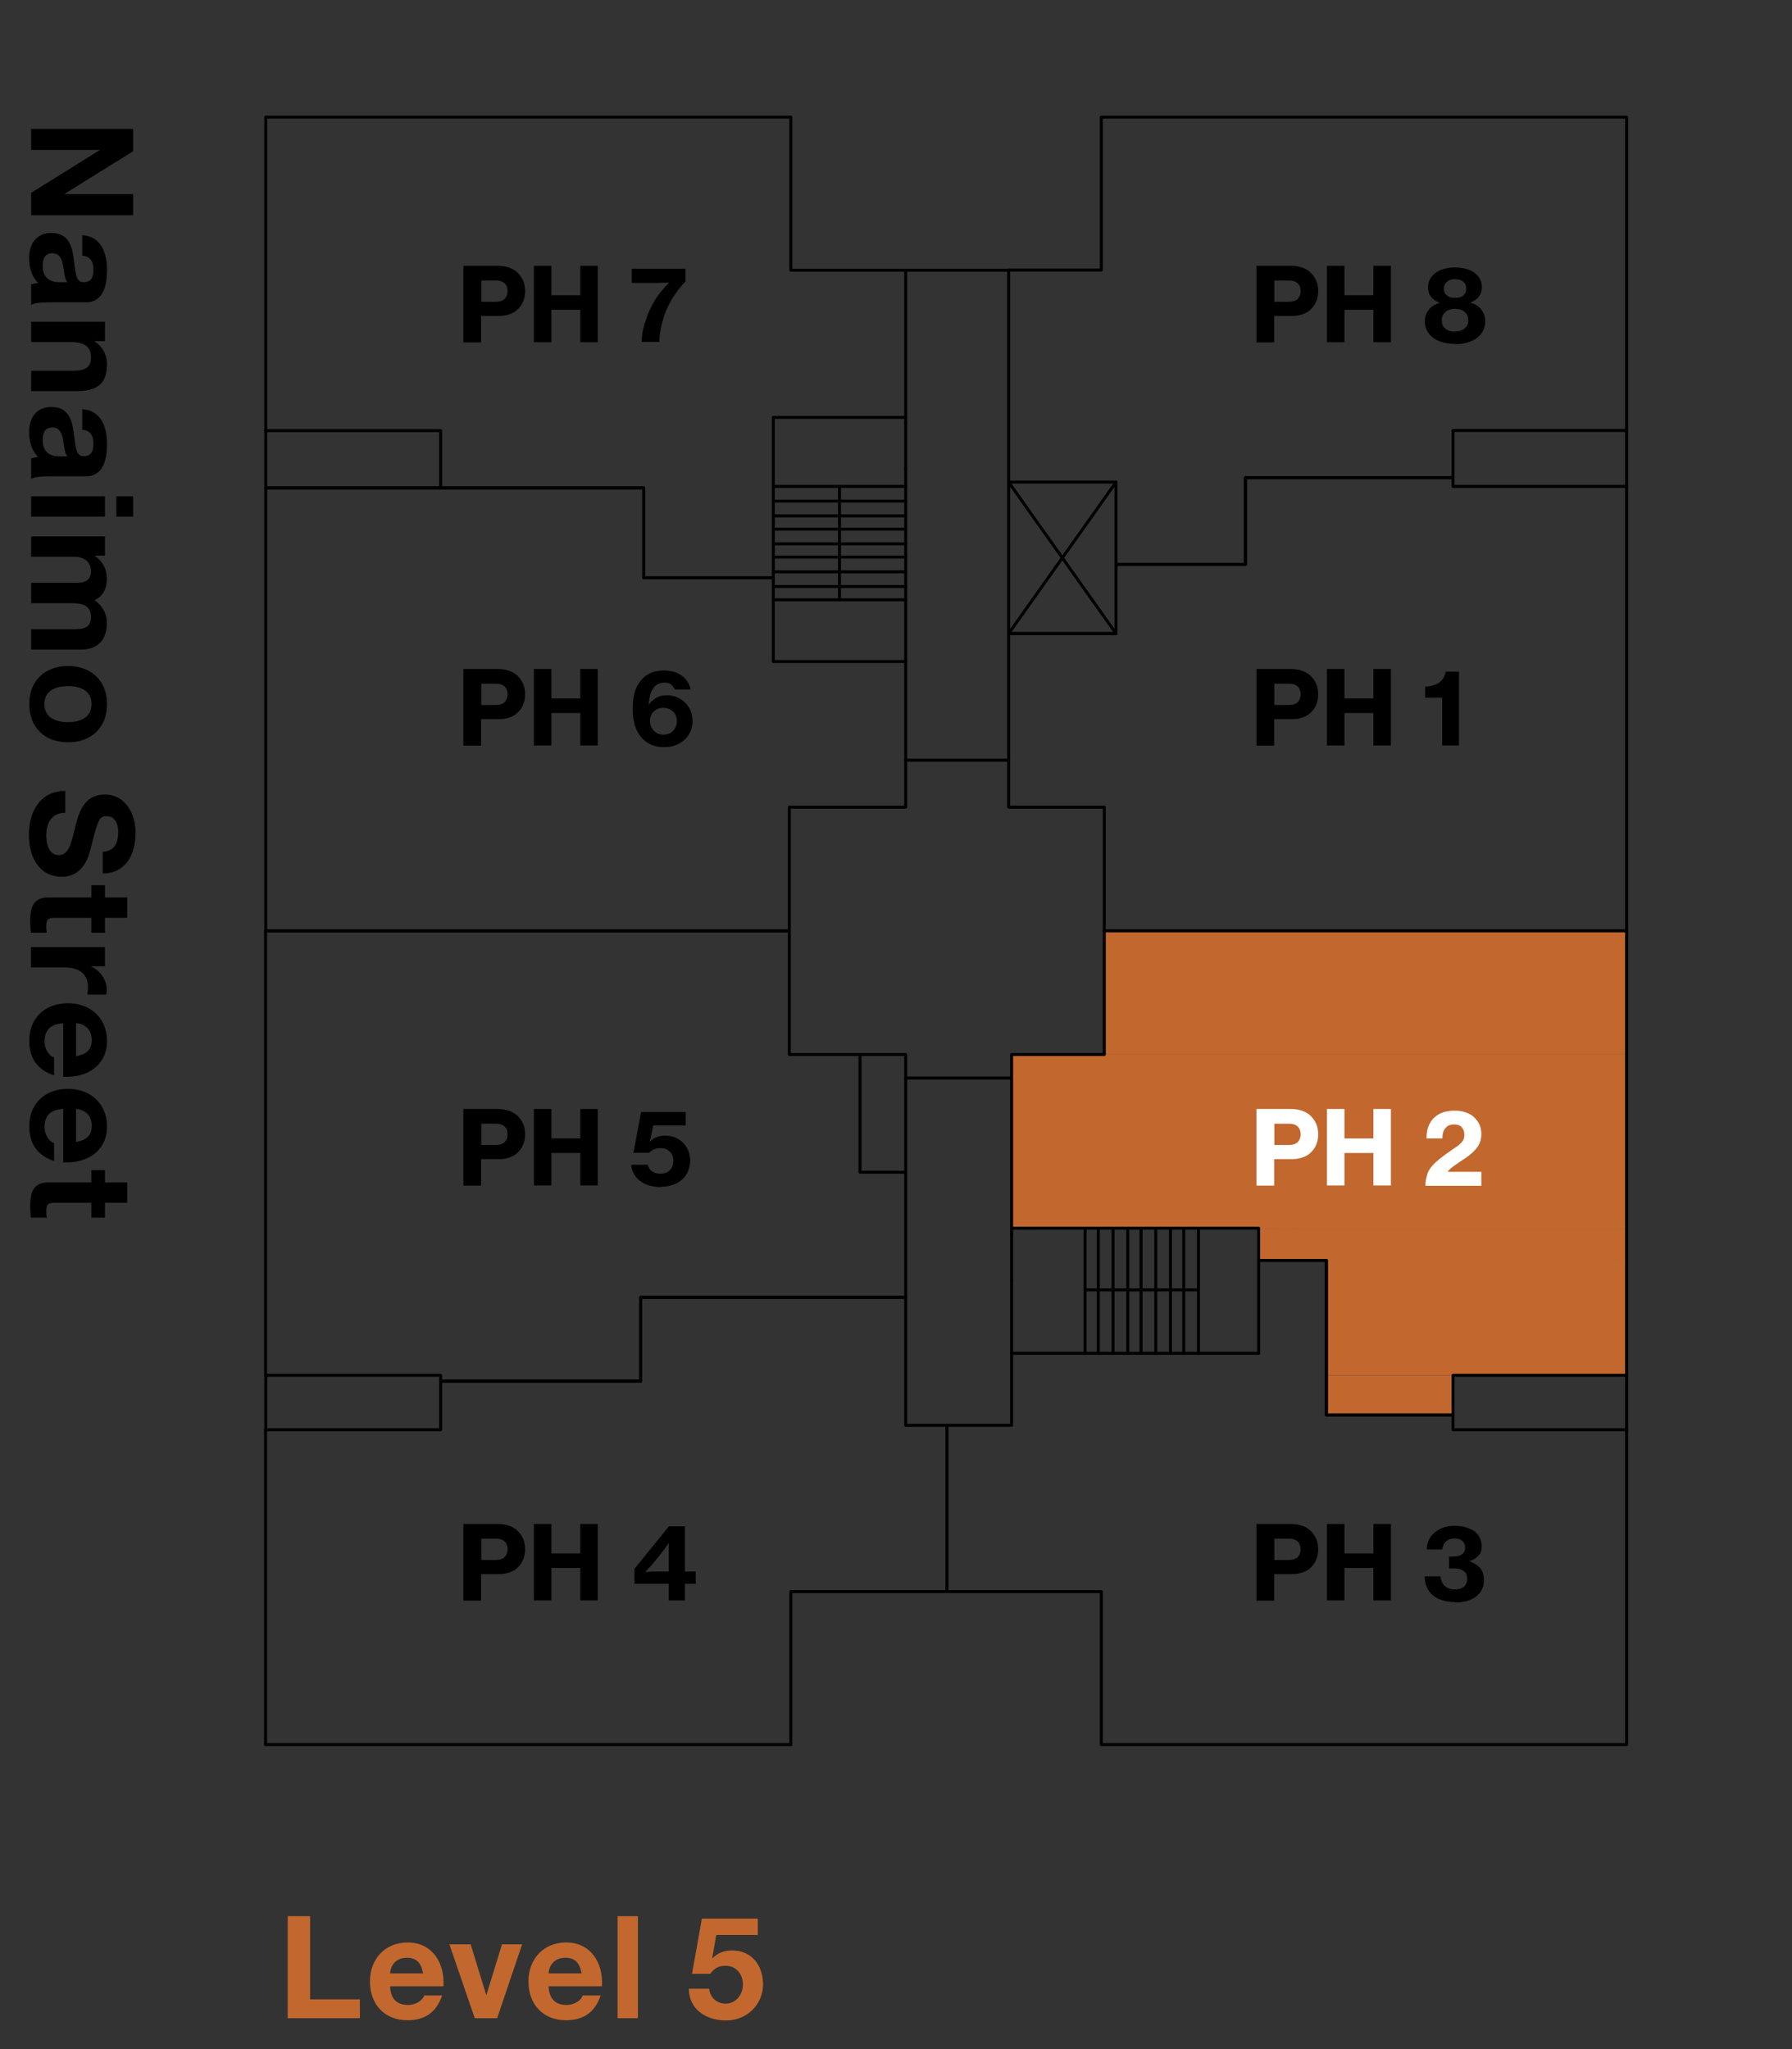 <?xml version="1.0" encoding="UTF-8"?> <svg xmlns="http://www.w3.org/2000/svg" id="Layer_2" data-name="Layer 2" viewBox="0 0 96.1 109.88"><rect x="0" y="0" width="96.1" height="109.88" fill="#333333" stroke="none"/><defs><style> .cls-1 { stroke: #000; stroke-width: .16px; } .cls-1, .cls-2 { fill: none; stroke-linecap: round; stroke-linejoin: round; } .cls-2 { stroke: #c2682e; } .cls-2, .cls-3, .cls-4, .cls-5 { stroke-width: 0px; } .cls-4 { fill: #c2682e; } .cls-5 { fill: #fff; } </style></defs><g id="Layer_1-2" data-name="Layer 1"><g><polyline class="cls-1" points="87.23 76.66 87.23 73.74 87.15 73.74"></polyline><line class="cls-1" x1="14.25" y1="23.09" x2="14.25" y2="26.16"></line><polyline class="cls-1" points="14.32 73.74 14.25 73.74 14.25 76.66 14.32 76.66"></polyline><line class="cls-1" x1="64.27" y1="65.85" x2="64.27" y2="69.16"></line><line class="cls-1" x1="63.48" y1="65.85" x2="63.48" y2="69.16"></line><line class="cls-1" x1="62.77" y1="65.85" x2="62.77" y2="69.16"></line><polyline class="cls-1" points="14.25 23.09 23.63 23.09 23.63 26.16 34.52 26.16 34.52 30.98 41.47 30.98 41.47 22.38 48.57 22.38 48.57 14.49 42.41 14.49 42.41 6.28 14.25 6.28 14.25 23.09"></polyline><polyline class="cls-1" points="23.63 26.16 14.25 26.16 14.32 26.16"></polyline><line class="cls-1" x1="14.32" y1="23.09" x2="14.25" y2="23.09"></line><line class="cls-1" x1="54.09" y1="14.49" x2="48.57" y2="14.49"></line><polyline class="cls-1" points="87.15 23.09 87.23 23.09 87.23 26.08 87.15 26.08"></polyline><polyline class="cls-1" points="54.09 25.85 54.09 33.97 59.85 33.97 59.85 25.85"></polyline><polyline class="cls-1" points="87.23 49.91 87.23 26.08 77.92 26.08 77.92 25.61 66.79 25.61 66.79 30.26 59.85 30.26 59.85 33.97 54.09 33.97 54.09 43.28 59.22 43.28 59.22 49.91 87.23 49.91"></polyline><line class="cls-1" x1="61.98" y1="65.85" x2="61.98" y2="69.16"></line><line class="cls-1" x1="61.19" y1="65.85" x2="61.19" y2="69.16"></line><line class="cls-1" x1="64.27" y1="69.16" x2="64.27" y2="72.56"></line><line class="cls-1" x1="63.48" y1="69.16" x2="63.48" y2="72.56"></line><line class="cls-1" x1="62.77" y1="69.16" x2="62.77" y2="72.56"></line><line class="cls-1" x1="61.98" y1="69.16" x2="61.98" y2="72.56"></line><line class="cls-1" x1="61.19" y1="69.16" x2="61.19" y2="72.56"></line><line class="cls-1" x1="60.48" y1="69.16" x2="60.48" y2="72.56"></line><line class="cls-1" x1="59.69" y1="69.16" x2="59.69" y2="72.56"></line><line class="cls-1" x1="58.9" y1="69.16" x2="58.9" y2="72.56"></line><line class="cls-1" x1="58.19" y1="69.16" x2="58.19" y2="72.56"></line><line class="cls-1" x1="87.15" y1="76.66" x2="87.23" y2="76.66"></line><polyline class="cls-1" points="48.57 76.42 50.78 76.42 50.78 85.34 42.41 85.34 42.41 93.54 14.24 93.54 14.24 76.66 23.63 76.66 23.63 74.05 34.36 74.05 34.36 69.56 48.57 69.56 48.57 76.42"></polyline><polyline class="cls-1" points="46.12 56.54 48.57 56.54 48.57 62.85 48.57 69.56 34.36 69.56 34.36 74.05 23.63 74.05 23.63 73.74 14.24 73.74 14.24 49.91 14.32 49.91 42.33 49.91 42.33 56.54 46.12 56.54 46.12 62.85 48.57 62.85"></polyline><polyline class="cls-1" points="14.25 26.16 34.52 26.16 34.52 30.98 41.47 30.98 41.47 35.47 48.57 35.47 48.57 43.28 42.33 43.28 42.33 49.91 14.25 49.91 14.25 26.16"></polyline><line class="cls-1" x1="48.57" y1="22.38" x2="48.57" y2="22.69"></line><line class="cls-1" x1="48.57" y1="25.14" x2="48.57" y2="35.47"></line><polyline class="cls-1" points="45.02 32.16 45.02 26.08 48.57 26.08"></polyline><line class="cls-1" x1="45.02" y1="26.87" x2="48.57" y2="26.87"></line><line class="cls-1" x1="45.02" y1="27.66" x2="48.57" y2="27.66"></line><line class="cls-1" x1="45.02" y1="28.37" x2="48.57" y2="28.37"></line><line class="cls-1" x1="45.02" y1="29.16" x2="48.57" y2="29.16"></line><line class="cls-1" x1="45.02" y1="29.87" x2="48.57" y2="29.87"></line><line class="cls-1" x1="45.02" y1="30.66" x2="48.57" y2="30.66"></line><line class="cls-1" x1="45.02" y1="31.45" x2="48.57" y2="31.45"></line><line class="cls-1" x1="45.02" y1="32.16" x2="48.57" y2="32.16"></line><line class="cls-1" x1="45.02" y1="26.08" x2="41.47" y2="26.08"></line><line class="cls-1" x1="45.02" y1="26.87" x2="41.47" y2="26.87"></line><line class="cls-1" x1="45.02" y1="27.66" x2="41.47" y2="27.66"></line><line class="cls-1" x1="45.02" y1="28.37" x2="41.47" y2="28.37"></line><line class="cls-1" x1="45.02" y1="29.16" x2="41.47" y2="29.16"></line><line class="cls-1" x1="45.02" y1="29.87" x2="41.47" y2="29.87"></line><line class="cls-1" x1="45.02" y1="30.66" x2="41.47" y2="30.66"></line><line class="cls-1" x1="45.02" y1="31.45" x2="41.47" y2="31.45"></line><line class="cls-1" x1="45.02" y1="32.16" x2="41.47" y2="32.16"></line><line class="cls-1" x1="67.5" y1="65.85" x2="67.5" y2="72.55"></line><polyline class="cls-1" points="64.27 69.16 58.19 69.16 58.19 65.85"></polyline><polyline class="cls-1" points="55.59 65.85 54.25 65.85 54.25 66.16"></polyline><line class="cls-1" x1="54.25" y1="68.69" x2="54.25" y2="72.56"></line><line class="cls-1" x1="48.57" y1="57.8" x2="54.25" y2="57.8"></line><line class="cls-1" x1="48.57" y1="40.76" x2="54.09" y2="40.76"></line><line class="cls-1" x1="60.48" y1="65.85" x2="60.48" y2="69.16"></line><line class="cls-1" x1="59.69" y1="65.85" x2="59.69" y2="69.16"></line><line class="cls-1" x1="58.9" y1="65.85" x2="58.9" y2="69.16"></line><line class="cls-1" x1="54.09" y1="25.85" x2="59.85" y2="33.97"></line><line class="cls-1" x1="54.09" y1="33.97" x2="59.85" y2="25.85"></line><polyline class="cls-1" points="54.09 25.85 54.09 14.48 59.06 14.48 59.06 6.28 87.23 6.28 87.23 23.08 77.92 23.08 77.92 25.61 66.79 25.61 66.79 30.26 59.85 30.26 59.85 25.85 54.09 25.85"></polyline><path class="cls-4" d="M59.22,49.91l28.01,6.63h-28.01v-6.63ZM87.23,49.91h-28.01l28.01,6.63v-6.63Z"></path><path class="cls-2" d="M59.22,49.91l28.01,6.63h-28.01v-6.63ZM87.23,49.91h-28.01l28.01,6.63v-6.63Z"></path><path class="cls-4" d="M54.25,56.54l32.98,9.31h-32.98v-9.31ZM87.23,56.54h-32.98l32.98,9.31v-9.31Z"></path><path class="cls-2" d="M54.25,56.54l32.98,9.31h-32.98v-9.31ZM87.23,56.54h-32.98l32.98,9.31v-9.31Z"></path><path class="cls-4" d="M67.5,65.85l19.72,1.74h-19.72v-1.74ZM87.23,65.85h-19.72l19.72,1.74v-1.74Z"></path><path class="cls-2" d="M67.5,65.85l19.72,1.74h-19.72v-1.74ZM87.23,65.85h-19.72l19.72,1.74v-1.74Z"></path><path class="cls-4" d="M71.13,67.58l16.1,6.15h-16.1v-6.15ZM87.23,67.58h-16.1l16.1,6.15v-6.15Z"></path><path class="cls-2" d="M71.13,67.58l16.1,6.15h-16.1v-6.15ZM87.23,67.58h-16.1l16.1,6.15v-6.15Z"></path><path class="cls-4" d="M71.13,73.74l6.79,2.13h-6.79v-2.13ZM77.92,73.74h-6.79l6.79,2.13v-2.13Z"></path><path class="cls-2" d="M71.13,73.74l6.79,2.13h-6.79v-2.13ZM77.92,73.74h-6.79l6.79,2.13v-2.13Z"></path><polyline class="cls-1" points="54.25 56.54 59.22 56.54 59.22 49.91 87.23 49.91 87.23 73.74 77.92 73.74 77.92 75.87 71.13 75.87 71.13 67.58 67.5 67.58 67.5 65.85 54.25 65.85 54.25 56.54"></polyline><polyline class="cls-1" points="67.5 67.58 71.13 67.58 71.13 75.87 77.92 75.87 77.92 76.66 87.23 76.66 87.23 93.54 59.06 93.54 59.06 85.34 50.78 85.34 50.78 76.42 54.25 76.42 54.25 72.56 67.5 72.56 67.5 67.58"></polyline><line class="cls-1" x1="54.25" y1="66.16" x2="54.25" y2="68.69"></line><line class="cls-1" x1="48.57" y1="22.69" x2="48.57" y2="25.14"></line><g><path class="cls-3" d="M24.85,35.87h1.82c.48,0,.84.13,1.1.38.12.12.22.27.29.43.07.16.1.35.1.55s-.03.37-.1.54c-.06.16-.16.3-.28.42-.12.12-.26.21-.43.27-.17.06-.36.1-.57.1h-.98v1.42h-.95v-4.1ZM25.8,37.8h.8c.2,0,.35-.05.46-.15.1-.1.16-.24.16-.42s-.05-.32-.16-.42c-.11-.1-.25-.15-.45-.15h-.8v1.13Z"></path><path class="cls-3" d="M28.63,35.87h.94v1.58h1.55v-1.58h.94v4.1h-.94v-1.74h-1.55v1.74h-.94v-4.1Z"></path><path class="cls-3" d="M35.62,40.06c-.28,0-.52-.05-.72-.14s-.38-.23-.52-.4c-.15-.18-.27-.4-.34-.65-.07-.25-.11-.53-.11-.85,0-.32.03-.61.1-.88.07-.26.19-.49.36-.68.14-.17.31-.29.51-.38.2-.09.44-.13.72-.13.2,0,.38.03.55.08.16.05.3.12.42.22.12.09.21.2.29.32s.13.26.16.4h-.86c-.03-.09-.09-.18-.17-.25-.08-.08-.21-.12-.37-.12-.52,0-.8.39-.85,1.17h.01c.11-.15.24-.27.4-.36.15-.09.34-.13.56-.13.19,0,.37.03.53.1.17.07.32.16.44.28s.23.27.3.44.11.36.11.56-.04.39-.12.57-.18.32-.32.44c-.14.12-.3.22-.48.29-.19.07-.39.1-.61.1ZM35.59,39.39c.1,0,.19-.02.28-.05.09-.04.16-.08.22-.15.06-.06.11-.14.15-.23.04-.09.06-.18.06-.28s-.02-.2-.05-.29-.08-.17-.15-.23c-.06-.06-.14-.11-.23-.15-.09-.04-.18-.06-.28-.06-.22,0-.4.07-.53.2-.14.13-.2.31-.2.52,0,.11.02.2.06.29.04.09.09.16.15.23.07.06.14.11.23.15.09.04.19.05.29.05Z"></path></g><g><path class="cls-3" d="M24.85,59.46h1.82c.48,0,.84.13,1.1.38.12.12.22.27.29.43.07.16.1.35.1.55s-.03.37-.1.54c-.06.16-.16.3-.28.42-.12.12-.26.21-.43.27-.17.06-.36.1-.57.1h-.98v1.42h-.95v-4.1ZM25.8,61.39h.8c.2,0,.35-.05.46-.15.1-.1.16-.24.16-.42s-.05-.32-.16-.42c-.11-.1-.25-.15-.45-.15h-.8v1.13Z"></path><path class="cls-3" d="M28.63,59.46h.94v1.58h1.55v-1.58h.94v4.1h-.94v-1.74h-1.55v1.74h-.94v-4.1Z"></path><path class="cls-3" d="M35.45,63.65c-.22,0-.42-.03-.61-.08-.19-.05-.35-.13-.5-.24s-.25-.23-.34-.38c-.09-.15-.14-.32-.15-.5h.89c.03.15.1.26.22.35.12.09.27.13.46.13.21,0,.37-.06.5-.19s.19-.29.19-.5-.06-.38-.2-.5c-.13-.12-.29-.18-.48-.18-.14,0-.26.03-.37.07-.1.05-.19.11-.25.18h-.84l.41-2.19h2.39v.72h-1.74l-.18.87h.01c.09-.1.2-.18.33-.23.13-.06.29-.09.48-.09.18,0,.35.03.51.09.16.06.3.15.43.27.12.12.22.26.29.42s.11.35.11.56-.04.41-.12.58c-.08.17-.18.32-.32.44s-.3.22-.5.28c-.19.07-.4.1-.63.1Z"></path></g><g><path class="cls-3" d="M24.85,81.71h1.82c.48,0,.84.13,1.1.38.12.12.22.27.29.43.07.16.1.35.1.55s-.03.37-.1.54c-.06.16-.16.3-.28.42-.12.12-.26.21-.43.27-.17.06-.36.1-.57.1h-.98v1.42h-.95v-4.1ZM25.8,83.64h.8c.2,0,.35-.05.46-.15.1-.1.16-.24.16-.42s-.05-.32-.16-.42c-.11-.1-.25-.15-.45-.15h-.8v1.13Z"></path><path class="cls-3" d="M28.63,81.71h.94v1.58h1.55v-1.58h.94v4.1h-.94v-1.74h-1.55v1.74h-.94v-4.1Z"></path><path class="cls-3" d="M35.86,84.92h-1.84v-.8l1.85-2.28h.86v2.42h.58v.66h-.58v.89h-.87v-.89ZM34.62,84.29c.07,0,.13,0,.2-.02.06,0,.12,0,.18-.01.07,0,.13,0,.18,0h.68v-.95c0-.06,0-.12,0-.19s0-.13,0-.2c0-.07,0-.14.02-.21h-.01c-.04.07-.09.13-.13.2-.04.05-.08.11-.13.18-.04.06-.09.12-.13.17l-.42.52c-.04.05-.09.11-.14.16-.05.06-.1.11-.15.16-.05.06-.11.12-.17.18h0Z"></path></g><g><path class="cls-3" d="M67.38,14.25h1.82c.48,0,.84.13,1.1.38.12.12.22.27.29.43.07.16.1.35.1.55s-.03.37-.1.54c-.06.16-.16.3-.28.42-.12.12-.26.21-.43.27-.17.06-.36.1-.57.1h-.98v1.42h-.95v-4.1ZM68.33,16.18h.8c.2,0,.35-.05.46-.15.1-.1.16-.24.16-.42s-.05-.32-.16-.42c-.11-.1-.25-.15-.45-.15h-.8v1.13Z"></path><path class="cls-3" d="M71.16,14.25h.94v1.58h1.55v-1.58h.94v4.1h-.94v-1.74h-1.55v1.74h-.94v-4.1Z"></path><path class="cls-3" d="M78.04,18.44c-.24,0-.45-.03-.65-.08-.2-.05-.37-.13-.52-.24-.14-.1-.26-.23-.34-.38-.08-.15-.12-.32-.12-.51,0-.23.07-.43.2-.61.13-.17.33-.3.58-.38v-.02c-.21-.07-.36-.18-.46-.32s-.15-.3-.15-.48c0-.16.03-.31.1-.44s.17-.25.29-.34.28-.17.46-.22c.18-.05.38-.08.6-.08s.42.03.6.08c.18.05.33.12.45.21s.22.2.29.34c.07.13.1.28.1.45,0,.18-.05.33-.15.47-.1.14-.25.25-.46.32v.02c.26.07.46.2.59.38.13.18.2.38.2.61,0,.19-.04.37-.12.52s-.19.28-.34.39-.31.18-.51.24c-.2.06-.41.08-.65.08ZM78.04,17.77c.21,0,.38-.05.51-.16.13-.11.19-.25.19-.43,0-.19-.06-.34-.19-.45-.12-.11-.3-.17-.52-.17s-.39.05-.52.17-.19.26-.19.45.06.33.19.44.3.16.53.16ZM78.03,15.97c.19,0,.34-.04.45-.13.1-.09.15-.21.15-.36s-.05-.28-.15-.37c-.1-.09-.25-.14-.45-.14s-.34.05-.44.14c-.1.09-.16.21-.16.37s.05.27.16.36c.11.09.25.13.44.13Z"></path></g><g><path class="cls-3" d="M67.38,35.87h1.82c.48,0,.84.13,1.1.38.12.12.22.27.29.43.07.16.1.35.1.55s-.03.37-.1.54c-.06.16-.16.3-.28.42-.12.12-.26.21-.43.27-.17.06-.36.1-.57.1h-.98v1.42h-.95v-4.1ZM68.33,37.8h.8c.2,0,.35-.05.46-.15.1-.1.16-.24.16-.42s-.05-.32-.16-.42c-.11-.1-.25-.15-.45-.15h-.8v1.13Z"></path><path class="cls-3" d="M71.16,35.87h.94v1.58h1.55v-1.58h.94v4.1h-.94v-1.74h-1.55v1.74h-.94v-4.1Z"></path><path class="cls-3" d="M77.34,37.41h-.91v-.6c.29,0,.53-.07.73-.2.2-.13.32-.33.37-.6h.71v3.96h-.9v-2.56Z"></path></g><g><path class="cls-5" d="M67.38,59.46h1.82c.48,0,.84.13,1.1.38.12.12.22.27.29.43.07.16.1.35.1.55s-.03.37-.1.54c-.06.16-.16.3-.28.42-.12.12-.26.21-.43.27-.17.06-.36.1-.57.1h-.98v1.42h-.95v-4.1ZM68.33,61.39h.8c.2,0,.35-.05.46-.15.1-.1.16-.24.16-.42s-.05-.32-.16-.42c-.11-.1-.25-.15-.45-.15h-.8v1.13Z"></path><path class="cls-5" d="M71.16,59.46h.94v1.58h1.55v-1.58h.94v4.1h-.94v-1.74h-1.55v1.74h-.94v-4.1Z"></path><path class="cls-5" d="M76.54,62.94c.07-.17.17-.33.3-.47.09-.1.19-.19.3-.28s.22-.18.33-.26c.11-.08.22-.16.34-.24s.22-.15.32-.22c.13-.09.23-.19.3-.28s.1-.21.1-.35c0-.17-.05-.3-.14-.4-.09-.1-.23-.15-.4-.15-.21,0-.36.06-.46.18-.06.07-.11.15-.14.25-.03.1-.04.21-.04.32h-.85c0-.2.02-.37.06-.52.04-.15.11-.29.2-.42.11-.17.28-.3.48-.4.21-.1.47-.15.77-.15.23,0,.43.03.61.1.18.06.33.15.45.27s.21.25.28.4c.06.15.09.31.09.49,0,.23-.05.42-.14.58s-.21.29-.35.42c-.1.09-.21.18-.33.26-.12.08-.24.16-.36.24s-.23.16-.34.24-.2.17-.28.26v.02h1.8v.75h-3c0-.24.04-.45.11-.62Z"></path></g><g><path class="cls-3" d="M67.38,81.71h1.82c.48,0,.84.13,1.1.38.12.12.22.27.29.43.07.16.1.35.1.55s-.03.37-.1.54c-.06.16-.16.3-.28.42-.12.12-.26.21-.43.27-.17.06-.36.1-.57.1h-.98v1.42h-.95v-4.1ZM68.33,83.64h.8c.2,0,.35-.05.46-.15.1-.1.16-.24.16-.42s-.05-.32-.16-.42c-.11-.1-.25-.15-.45-.15h-.8v1.13Z"></path><path class="cls-3" d="M71.16,81.71h.94v1.58h1.55v-1.58h.94v4.1h-.94v-1.74h-1.55v1.74h-.94v-4.1Z"></path><path class="cls-3" d="M78.04,85.9c-.26,0-.48-.03-.67-.09-.19-.06-.36-.14-.5-.25-.16-.12-.28-.28-.35-.46-.08-.18-.12-.38-.12-.58h.85c0,.09.03.18.06.27.03.08.08.16.14.22.06.06.14.11.23.15.09.04.21.06.34.06.21,0,.37-.05.49-.15.12-.1.17-.25.17-.43s-.06-.32-.19-.41-.3-.14-.54-.14h-.24v-.63h.21c.2,0,.36-.04.48-.12.12-.08.17-.21.17-.37,0-.15-.05-.26-.15-.35-.1-.09-.24-.13-.41-.13-.11,0-.21.02-.29.05s-.15.08-.2.13c-.05.06-.09.12-.12.19-.03.07-.05.15-.05.22h-.84c0-.18.04-.34.11-.5.07-.15.17-.29.3-.4.13-.11.29-.2.47-.27s.4-.1.64-.1c.21,0,.4.03.58.08.17.05.33.12.45.21.13.09.23.21.29.35.07.14.11.29.11.47,0,.21-.06.37-.18.5s-.28.22-.49.29h0c.25.08.44.2.58.36s.21.37.21.64c0,.21-.04.39-.12.54-.08.15-.2.28-.34.38-.14.1-.31.17-.49.22s-.38.07-.59.07Z"></path></g><g><path class="cls-3" d="M24.85,14.25h1.82c.48,0,.84.13,1.1.38.12.12.22.27.29.43.07.16.1.35.1.55s-.03.37-.1.54c-.06.16-.16.3-.28.42-.12.12-.26.21-.43.27-.17.06-.36.1-.57.1h-.98v1.42h-.95v-4.1ZM25.8,16.18h.8c.2,0,.35-.05.46-.15.1-.1.16-.24.16-.42s-.05-.32-.16-.42c-.11-.1-.25-.15-.45-.15h-.8v1.13Z"></path><path class="cls-3" d="M28.63,14.25h.94v1.58h1.55v-1.58h.94v4.1h-.94v-1.74h-1.55v1.74h-.94v-4.1Z"></path><path class="cls-3" d="M34.58,17.33c.09-.32.21-.62.35-.89.14-.27.29-.52.46-.73.17-.22.33-.4.5-.55h0c-.1,0-.2,0-.31,0-.09,0-.19.01-.31.01s-.22,0-.33,0h-1.06v-.76h2.88v.69c-.18.18-.35.38-.51.61-.17.23-.31.48-.44.75s-.23.57-.31.88-.13.64-.14.99h-.95c.01-.36.07-.7.17-1.02Z"></path></g><g><path class="cls-4" d="M15.43,102.74h1.2v4.46h2.67v1.01h-3.87v-5.47Z"></path><path class="cls-4" d="M20.92,106.5c.03.69.37,1,.97,1,.44,0,.79-.27.86-.51h.96c-.31.93-.96,1.33-1.85,1.33-1.25,0-2.02-.86-2.02-2.08s.82-2.09,2.02-2.09c1.35,0,2,1.13,1.92,2.35h-2.86ZM22.69,105.81c-.1-.55-.34-.84-.87-.84-.69,0-.89.54-.9.84h1.77Z"></path><path class="cls-4" d="M26.67,108.21h-1.21l-1.36-3.96h1.14l.83,2.7h.02l.83-2.7h1.08l-1.34,3.96Z"></path><path class="cls-4" d="M29.42,106.5c.03.69.37,1,.97,1,.44,0,.79-.27.86-.51h.96c-.31.93-.96,1.33-1.85,1.33-1.25,0-2.02-.86-2.02-2.08s.82-2.09,2.02-2.09c1.35,0,2,1.13,1.92,2.35h-2.86ZM31.19,105.81c-.1-.55-.34-.84-.87-.84-.69,0-.89.54-.9.84h1.77Z"></path><path class="cls-4" d="M33.12,102.74h1.09v5.47h-1.09v-5.47Z"></path><path class="cls-4" d="M40.62,103.75h-2.21l-.21,1.22.02.02c.29-.3.63-.41,1.05-.41,1.06,0,1.65.82,1.65,1.82,0,1.1-.91,1.95-1.99,1.93-1.04,0-1.98-.57-1.99-1.7h1.09c.05.47.41.8.88.8.57,0,.93-.5.93-1.03s-.34-1-.93-1c-.39,0-.61.14-.82.43h-.98l.53-2.96h3v.9Z"></path></g><g><path class="cls-3" d="M7.14,6.91v1.2l-3.67,2.28v.02h3.67v1.13H1.67v-1.2l3.66-2.28v-.02H1.67v-1.13h5.47Z"></path><path class="cls-3" d="M4.41,12.61c1.02.06,1.33.97,1.33,1.86,0,.79-.18,1.74-1.13,1.74h-2.06c-.36,0-.72.04-.88.14v-1.1c.12-.04.25-.07.38-.08-.36-.34-.49-.85-.49-1.33,0-.75.38-1.35,1.19-1.35.9,0,1.11.67,1.2,1.35.1.67.08,1.29.52,1.29.47,0,.54-.32.54-.7,0-.41-.17-.68-.6-.72v-1.09ZM3.61,15.12c-.16-.18-.17-.57-.23-.9-.07-.34-.18-.64-.58-.64s-.51.31-.51.67c0,.85.67.88.91.88h.41Z"></path><path class="cls-3" d="M5.63,17.26v1.03h-.55v.02c.44.28.66.75.66,1.21,0,1.16-.65,1.45-1.63,1.45H1.67v-1.09h2.24c.65,0,.97-.19.97-.7,0-.59-.33-.84-1.13-.84H1.67v-1.09h3.96Z"></path><path class="cls-3" d="M4.41,21.94c1.02.06,1.33.97,1.33,1.86,0,.79-.18,1.74-1.13,1.74h-2.06c-.36,0-.72.04-.88.14v-1.1c.12-.04.25-.07.38-.08-.36-.34-.49-.85-.49-1.33,0-.75.38-1.35,1.19-1.35.9,0,1.11.67,1.2,1.35.1.67.08,1.29.52,1.29.47,0,.54-.32.54-.7,0-.41-.17-.68-.6-.72v-1.09ZM3.61,24.46c-.16-.18-.17-.57-.23-.9-.07-.34-.18-.64-.58-.64s-.51.31-.51.67c0,.85.67.88.91.88h.41Z"></path><path class="cls-3" d="M5.63,26.61v1.09H1.67v-1.09h3.96ZM6.24,27.7v-1.09h.9v1.09h-.9Z"></path><path class="cls-3" d="M5.63,28.76v1.03h-.54v.02c.41.28.64.7.64,1.21s-.18.94-.66,1.16c.34.23.66.64.66,1.2,0,.84-.39,1.45-1.42,1.45H1.67v-1.09h2.24c.53,0,.97-.05.97-.67s-.51-.73-1-.73H1.67v-1.09h2.22c.46,0,.99.03.99-.66,0-.21-.14-.74-.91-.74H1.67v-1.09h3.96Z"></path><path class="cls-3" d="M5.74,37.75c0,1.25-.83,2.05-2.09,2.05s-2.08-.8-2.08-2.05.83-2.04,2.08-2.04,2.09.8,2.09,2.04ZM2.38,37.75c0,.74.64.97,1.26.97s1.27-.22,1.27-.97-.64-.96-1.27-.96-1.26.22-1.26.96Z"></path><path class="cls-3" d="M3.49,43.58c-.73,0-1.01.57-1.01,1.21,0,.42.12,1.06.68,1.06.59,0,.69-.82.9-1.62.21-.81.53-1.63,1.56-1.63,1.12,0,1.65,1.06,1.65,2.04,0,1.14-.5,2.19-1.76,2.19v-1.16c.66-.04.83-.51.83-1.08,0-.38-.16-.83-.62-.83-.42,0-.48.26-.83,1.63-.1.4-.35,1.62-1.59,1.62-1,0-1.75-.79-1.75-2.27,0-1.21.6-2.34,1.95-2.33v1.17Z"></path><path class="cls-3" d="M5.63,49.21v.8h-.73v-.8h-1.96c-.37,0-.46.09-.46.46,0,.12,0,.22.03.34h-.85c-.03-.18-.04-.42-.04-.64,0-.67.15-1.25.94-1.25h2.34v-.66h.73v.66h1.19v1.09h-1.19Z"></path><path class="cls-3" d="M5.63,50.78v1.03h-.74v.02c.5.2.84.74.84,1.26,0,.08-.02.17-.04.24h-1.01c.02-.1.04-.26.04-.39,0-.8-.58-1.07-1.27-1.07h-1.79v-1.09h3.96Z"></path><path class="cls-3" d="M3.39,54.87c-.69.03-1,.37-1,.97,0,.44.27.79.51.86v.96c-.93-.31-1.33-.96-1.33-1.85,0-1.25.86-2.02,2.08-2.02s2.09.82,2.09,2.02c0,1.35-1.13,2-2.35,1.92v-2.86ZM4.08,56.63c.55-.1.84-.34.84-.87,0-.69-.54-.89-.84-.9v1.77Z"></path><path class="cls-3" d="M3.39,59.46c-.69.03-1,.37-1,.97,0,.44.27.79.51.86v.96c-.93-.31-1.33-.96-1.33-1.85,0-1.25.86-2.02,2.08-2.02s2.09.82,2.09,2.02c0,1.35-1.13,2-2.35,1.92v-2.86ZM4.08,61.23c.55-.1.84-.34.84-.87,0-.69-.54-.89-.84-.9v1.77Z"></path><path class="cls-3" d="M5.63,64.49v.8h-.73v-.8h-1.96c-.37,0-.46.09-.46.46,0,.12,0,.22.03.34h-.85c-.03-.18-.04-.42-.04-.64,0-.67.15-1.25.94-1.25h2.34v-.66h.73v.66h1.19v1.09h-1.19Z"></path></g></g></g></svg> 
